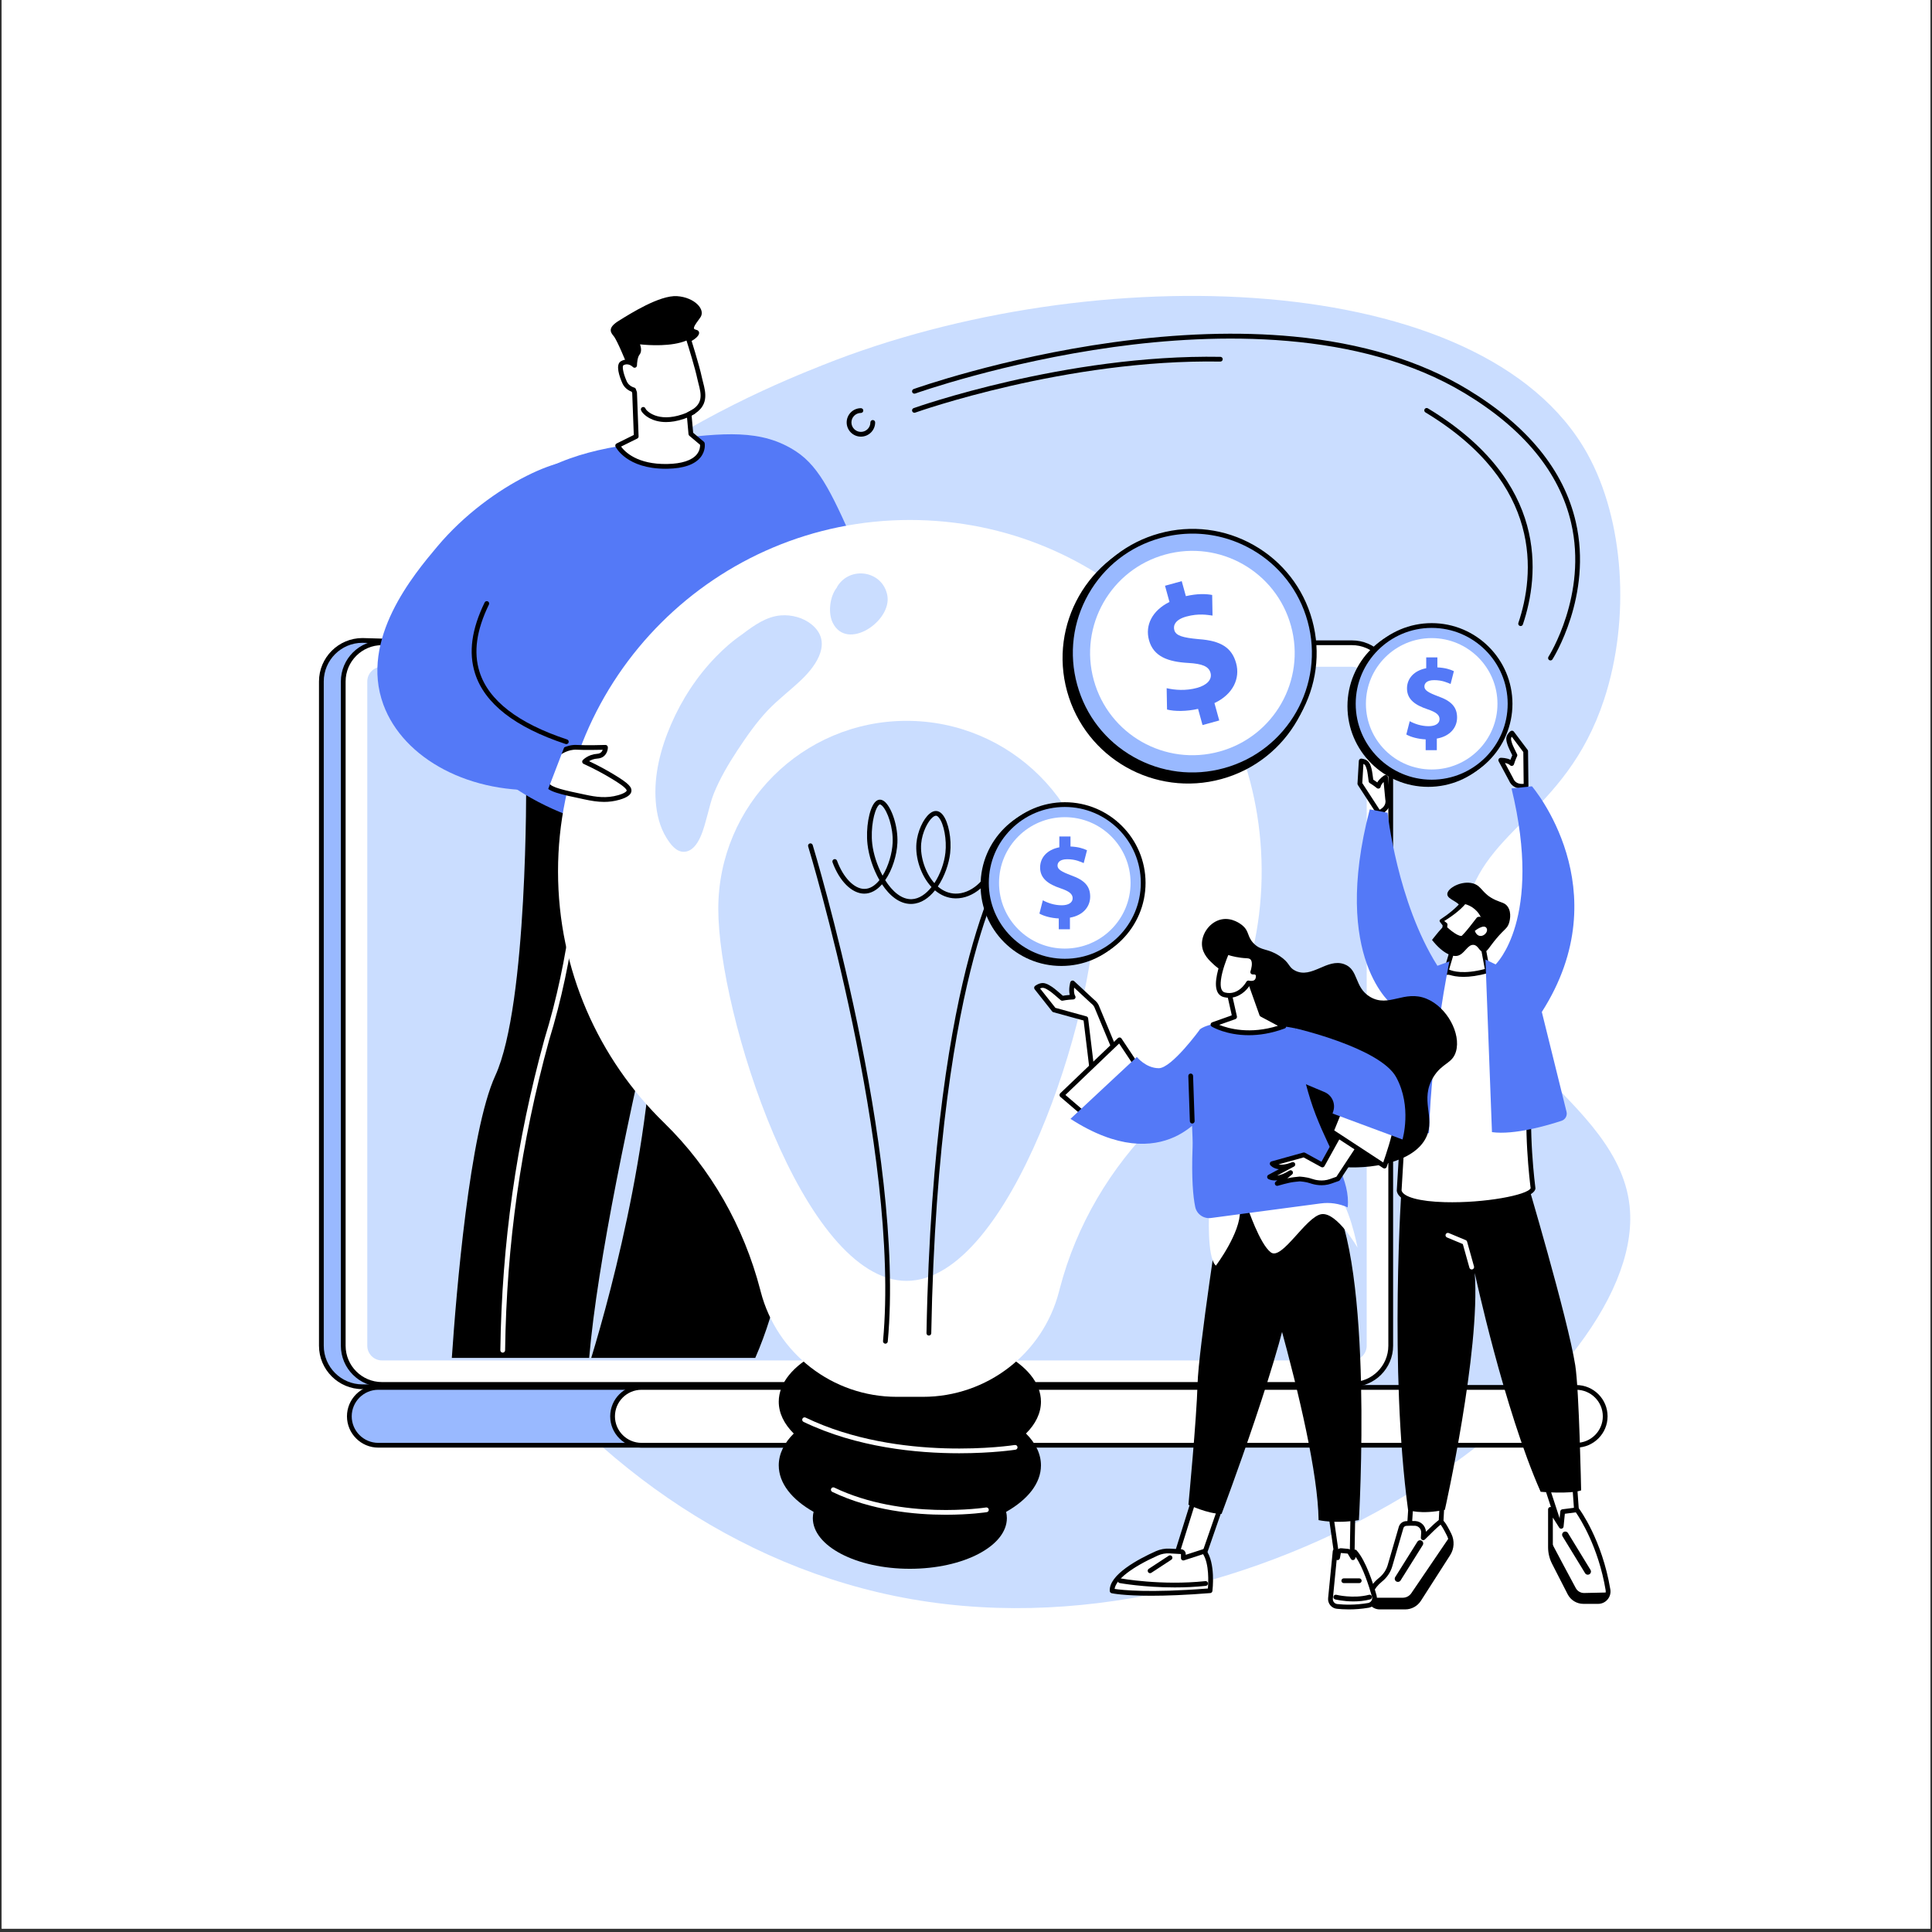 <svg version="1.0" preserveAspectRatio="xMidYMid meet" height="756" viewBox="0 0 567 567" zoomAndPan="magnify" width="756" xmlns:xlink="http://www.w3.org/1999/xlink" xmlns="http://www.w3.org/2000/svg"><rect x="0" y="0" width="567" height="567" fill="#333333" stroke="none"/><defs><clipPath id="f7540c7576"><path clip-rule="nonzero" d="M 0.5 0 L 566.5 0 L 566.5 566 L 0.5 566 Z M 0.5 0"></path></clipPath></defs><g clip-path="url(#f7540c7576)"><path fill-rule="nonzero" fill-opacity="1" d="M 0.5 0 L 566.5 0 L 566.5 566 L 0.5 566 Z M 0.5 0" fill="#ffffff"></path><path fill-rule="nonzero" fill-opacity="1" d="M 0.5 0 L 566.5 0 L 566.5 566 L 0.5 566 Z M 0.5 0" fill="#ffffff"></path></g><path fill-rule="nonzero" fill-opacity="1" d="M 241.668 107.059 C 220.895 115.34 132.262 150.664 110.48 235.84 C 85.648 332.965 159.918 447.312 262.582 468.383 C 369.078 490.238 481.703 406.715 478.375 355.355 C 476.199 321.797 424.816 306.426 429.891 269.191 C 433.398 243.512 459.316 240.086 470.773 205.266 C 478.562 181.574 476.645 152.516 465.816 133.094 C 435.375 78.488 320.848 75.508 241.668 107.059" fill="#caddff"></path><path fill-rule="nonzero" fill-opacity="1" d="M 182.211 397.926 C 189.723 392.562 197.5 387.562 205.402 382.793 C 221.441 373.117 238.07 364.465 254.816 356.078 C 263.625 351.668 272.668 347.68 281.625 343.574 C 290.633 339.445 299.66 335.355 308.684 331.266 C 316.934 327.531 325.184 323.793 333.422 320.035 C 360.859 261.863 391.152 195.918 387.438 195.918 L 106.375 187.953 C 99.727 187.953 94.316 193.355 94.316 200 L 94.316 394.941 C 94.316 401.582 99.727 406.988 106.375 406.988 L 169.23 406.988 C 173.484 403.867 177.922 400.984 182.211 397.926" fill="#99b9ff"></path><path fill-rule="nonzero" fill-opacity="1" d="M 387.41 196.613 C 387.418 196.613 387.43 196.613 387.434 196.613 Z M 106.355 188.648 C 100.109 188.652 95.016 193.742 95.016 199.996 L 95.016 394.941 C 95.016 401.199 100.109 406.289 106.375 406.289 L 169.004 406.289 C 171.352 404.574 173.781 402.906 176.137 401.293 C 178.004 400.012 179.938 398.691 181.805 397.359 C 188.746 392.402 196.348 387.445 205.043 382.195 C 221.984 371.973 239.555 362.941 254.504 355.457 C 261.34 352.035 268.418 348.816 275.266 345.707 C 277.289 344.785 279.312 343.867 281.332 342.941 C 290.234 338.859 299.215 334.789 308.398 330.629 C 317.488 326.516 325.078 323.074 332.898 319.508 C 379.738 220.207 387.145 199.59 387.066 196.605 Z M 169.461 407.684 L 106.375 407.684 C 99.34 407.684 93.617 401.969 93.617 394.941 L 93.617 199.996 C 93.617 192.973 99.34 187.254 106.375 187.254 L 387.457 195.219 C 387.766 195.219 388.059 195.379 388.242 195.664 C 388.965 196.805 390.895 199.84 334.055 320.336 L 333.945 320.566 L 333.715 320.672 C 325.809 324.273 318.156 327.742 308.973 331.902 C 299.793 336.062 290.816 340.133 281.918 344.211 C 279.895 345.137 277.871 346.055 275.844 346.977 C 269.008 350.082 261.941 353.293 255.129 356.703 C 240.207 364.176 222.668 373.191 205.766 383.391 C 197.102 388.621 189.531 393.559 182.617 398.492 C 180.738 399.836 178.801 401.16 176.926 402.445 C 174.52 404.094 172.031 405.797 169.645 407.547 L 169.461 407.684" fill="#000000"></path><path fill-rule="nonzero" fill-opacity="1" d="M 396.777 188.637 L 112.109 188.637 C 105.828 188.637 100.734 193.723 100.734 200 L 100.734 394.941 C 100.734 401.219 105.828 406.305 112.109 406.305 L 396.777 406.305 C 403.059 406.305 408.152 401.219 408.152 394.941 L 408.152 200 C 408.152 193.723 403.059 188.637 396.777 188.637" fill="#ffffff"></path><path fill-rule="nonzero" fill-opacity="1" d="M 112.109 189.336 C 106.223 189.336 101.43 194.121 101.43 200 L 101.43 394.941 C 101.43 400.824 106.223 405.609 112.109 405.609 L 396.773 405.609 C 402.664 405.609 407.449 400.824 407.449 394.941 L 407.449 200 C 407.449 194.121 402.664 189.336 396.773 189.336 Z M 396.773 407.004 L 112.109 407.004 C 105.453 407.004 100.035 401.594 100.035 394.941 L 100.035 200 C 100.035 193.348 105.453 187.941 112.109 187.941 L 396.773 187.941 C 403.43 187.941 408.848 193.348 408.848 200 L 408.848 394.941 C 408.848 401.594 403.43 407.004 396.773 407.004" fill="#000000"></path><path fill-rule="nonzero" fill-opacity="1" d="M 112.109 399.258 C 109.727 399.258 107.789 397.32 107.789 394.941 L 107.789 199.996 C 107.789 197.617 109.727 195.68 112.109 195.68 L 396.777 195.68 C 399.16 195.68 401.098 197.617 401.098 199.996 L 401.098 394.941 C 401.098 397.32 399.16 399.258 396.777 399.258 L 112.109 399.258" fill="#caddff"></path><path fill-rule="nonzero" fill-opacity="1" d="M 227.23 407.176 L 111.02 407.176 C 106.336 407.176 102.523 410.98 102.523 415.66 C 102.523 420.34 106.336 424.148 111.02 424.148 L 230.703 424.148 C 235.387 424.148 227.23 407.176 227.23 407.176" fill="#99b9ff"></path><path fill-rule="nonzero" fill-opacity="1" d="M 111.02 407.871 C 106.723 407.871 103.223 411.367 103.223 415.66 C 103.223 419.957 106.723 423.449 111.02 423.449 L 230.703 423.449 C 231.02 423.449 231.141 423.332 231.223 423.199 C 232.402 421.324 229.203 412.977 226.789 407.871 Z M 230.703 424.844 L 111.02 424.844 C 105.953 424.844 101.828 420.727 101.828 415.66 C 101.828 410.598 105.953 406.477 111.02 406.477 L 227.672 406.477 L 227.859 406.871 C 228.965 409.172 234.379 420.809 232.406 423.945 C 232.031 424.535 231.441 424.844 230.703 424.844" fill="#000000"></path><path fill-rule="nonzero" fill-opacity="1" d="M 462.59 407.176 L 188.273 407.176 C 183.578 407.176 179.773 410.973 179.773 415.66 C 179.773 420.348 183.578 424.148 188.273 424.148 L 462.59 424.148 C 467.285 424.148 471.09 420.348 471.09 415.66 C 471.09 410.973 467.285 407.176 462.59 407.176" fill="#ffffff"></path><path fill-rule="nonzero" fill-opacity="1" d="M 188.273 407.871 C 183.973 407.871 180.473 411.367 180.473 415.66 C 180.473 419.957 183.973 423.449 188.273 423.449 L 462.594 423.449 C 466.895 423.449 470.391 419.957 470.391 415.66 C 470.391 411.367 466.895 407.871 462.594 407.871 Z M 462.594 424.844 L 188.273 424.844 C 183.203 424.844 179.078 420.727 179.078 415.66 C 179.078 410.598 183.203 406.477 188.273 406.477 L 462.594 406.477 C 467.664 406.477 471.789 410.598 471.789 415.66 C 471.789 420.727 467.664 424.844 462.594 424.844" fill="#000000"></path><path fill-rule="nonzero" fill-opacity="1" d="M 173.52 398.516 C 179.543 378.715 193.652 326.961 191.727 282.312 C 191.633 280.191 191.551 278.23 191.473 276.414 L 187.062 231.375 L 226.25 226.746 C 226.25 226.746 247.531 339.555 221.652 398.516 L 173.52 398.516" fill="#000000"></path><path fill-rule="nonzero" fill-opacity="1" d="M 132.602 398.516 C 133.895 379.484 137.781 332.168 145.367 315.656 C 154.953 294.789 154.418 229 154.418 229 L 211.023 219.324 C 211.023 219.324 177.746 341.934 172.91 398.516 L 132.602 398.516" fill="#000000"></path><path fill-rule="nonzero" fill-opacity="1" d="M 147.539 396.973 C 147.535 396.973 147.531 396.973 147.527 396.973 C 147.145 396.969 146.836 396.652 146.84 396.266 C 147.27 364.977 151.504 335.113 159.785 304.977 C 167.195 280.93 169.363 257.336 170.605 235.414 C 170.629 235.027 170.957 234.742 171.344 234.758 C 171.727 234.777 172.023 235.109 172 235.492 C 170.754 257.504 168.57 281.199 161.125 305.367 C 152.883 335.367 148.664 365.113 148.238 396.285 C 148.23 396.664 147.922 396.973 147.539 396.973" fill="#ffffff"></path><path fill-rule="nonzero" fill-opacity="1" d="M 167.859 270.02 C 167.613 270.02 167.375 269.891 167.25 269.66 C 167.062 269.32 167.188 268.898 167.523 268.715 C 185.859 258.648 184.422 235.734 184.406 235.504 C 184.375 235.121 184.664 234.785 185.051 234.758 C 185.418 234.734 185.77 235.016 185.797 235.402 C 185.816 235.641 187.328 259.438 168.195 269.934 C 168.09 269.992 167.973 270.02 167.859 270.02" fill="#ffffff"></path><path fill-rule="nonzero" fill-opacity="1" d="M 260.293 194.719 C 264.555 191.012 258.82 178.016 252.105 162.797 C 244.598 145.777 240.848 137.27 233.707 132.539 C 223.469 125.754 212.164 127.086 196.098 128.977 C 179.586 130.922 165.191 132.613 151.32 143.184 C 147.336 146.219 123.129 165.434 125.578 192.777 C 127.98 219.621 154.992 237.703 177.129 242.324 C 199.824 247.066 230.578 244.008 237.574 228.359 C 244.07 213.824 227.457 194.68 233.707 189.535 C 239.41 184.848 254.977 199.348 260.293 194.719" fill="#5479f7"></path><path fill-rule="nonzero" fill-opacity="1" d="M 183.867 106.625 C 183.867 106.625 181.141 99.883 180.117 98.664 C 179.094 97.445 178.32 96.172 181.629 94.121 C 184.941 92.07 193.602 86.578 198.707 86.914 C 203.816 87.254 207.215 90.852 205.512 93.199 C 203.809 95.547 203.035 96.535 204.238 96.762 C 205.441 96.992 206.035 98.449 202.488 100.336 C 198.941 102.223 186.484 110.578 183.867 106.625" fill="#000000"></path><path fill-rule="nonzero" fill-opacity="1" d="M 186.715 128.082 L 186.238 115.23 C 186.062 114.738 185.945 114.418 185.945 114.418 C 185.945 114.418 184.078 113.973 183.293 112.203 C 182.512 110.43 181.461 107.289 182.57 106.629 C 184.551 105.453 186.238 107.227 186.238 107.227 C 186.238 107.227 186.25 104.738 187.133 103.66 C 188.02 102.586 186.715 100.227 186.715 100.227 C 186.715 100.227 196.645 101.676 201.898 98.973 C 201.898 98.973 204.523 107.191 205.312 110.953 C 206.035 114.391 208.23 118.754 202.234 121.527 L 202.758 127.359 L 206.113 130.18 C 206.113 130.18 207.336 136.668 195.859 136.871 C 184.387 137.078 181.27 130.785 181.27 130.785 L 186.715 128.082" fill="#ffffff"></path><path fill-rule="nonzero" fill-opacity="1" d="M 182.273 131.062 C 183.352 132.559 186.984 136.344 195.848 136.172 C 200.062 136.094 203.051 135.121 204.492 133.355 C 205.43 132.199 205.48 131.016 205.453 130.531 L 202.309 127.887 C 202.168 127.77 202.078 127.598 202.062 127.418 L 201.539 121.586 C 201.516 121.293 201.676 121.016 201.941 120.891 C 206.59 118.742 205.812 115.75 204.992 112.578 C 204.859 112.062 204.734 111.578 204.633 111.094 C 203.996 108.07 202.137 102.055 201.473 99.938 C 197.102 101.77 190.551 101.344 187.84 101.062 C 188.156 101.988 188.371 103.25 187.676 104.098 C 187.082 104.824 186.938 106.645 186.938 107.227 C 186.934 107.512 186.762 107.77 186.496 107.875 C 186.23 107.977 185.926 107.91 185.73 107.703 C 185.68 107.652 184.391 106.359 182.93 107.223 C 182.625 107.402 182.703 109.125 183.934 111.918 C 184.57 113.355 186.094 113.734 186.109 113.738 C 186.336 113.793 186.523 113.957 186.605 114.18 L 186.895 114.992 C 186.918 115.059 186.934 115.129 186.938 115.203 L 187.414 128.059 C 187.426 128.328 187.273 128.586 187.027 128.707 Z M 195.309 137.57 C 183.984 137.57 180.777 131.359 180.645 131.09 C 180.473 130.746 180.613 130.328 180.961 130.156 L 186.004 127.656 L 185.543 115.359 L 185.406 114.977 C 184.734 114.727 183.348 114.047 182.656 112.48 C 181.777 110.492 180.555 107.008 182.215 106.023 C 183.488 105.27 184.727 105.488 185.633 105.941 C 185.75 105.059 186.012 103.93 186.594 103.215 C 187.008 102.715 186.48 101.238 186.105 100.562 C 185.977 100.332 185.992 100.043 186.145 99.828 C 186.293 99.609 186.559 99.496 186.816 99.535 C 186.914 99.551 196.59 100.918 201.582 98.352 C 201.766 98.258 201.98 98.25 202.168 98.328 C 202.359 98.406 202.504 98.566 202.566 98.762 C 202.672 99.094 205.207 107.051 205.996 110.809 C 206.094 111.262 206.215 111.73 206.344 112.23 C 207.121 115.223 208.176 119.293 202.973 121.938 L 203.43 127.008 L 206.566 129.645 C 206.688 129.75 206.773 129.895 206.801 130.051 C 206.82 130.137 207.191 132.246 205.574 134.234 C 203.84 136.363 200.578 137.484 195.875 137.566 C 195.684 137.57 195.492 137.57 195.309 137.57" fill="#000000"></path><path fill-rule="nonzero" fill-opacity="1" d="M 195.477 123.867 C 193.383 123.867 191.805 123.348 190.707 122.773 C 189.258 122.016 188.285 120.953 188.109 120.332 C 188 119.961 188.215 119.574 188.586 119.469 C 188.957 119.363 189.344 119.578 189.449 119.945 C 189.695 120.547 193.016 124.062 200.27 121.602 C 201.441 121.207 202.422 120.742 203.188 120.223 C 203.504 120.004 203.941 120.09 204.156 120.406 C 204.371 120.727 204.289 121.16 203.973 121.375 C 203.102 121.965 202.008 122.484 200.719 122.926 C 198.703 123.609 196.961 123.867 195.477 123.867" fill="#000000"></path><path fill-rule="nonzero" fill-opacity="1" d="M 193.582 289.25 C 193.527 289.25 193.469 289.242 193.414 289.227 C 193.039 289.137 192.809 288.758 192.902 288.387 L 199.977 259.27 C 200.066 258.895 200.449 258.664 200.82 258.754 C 201.195 258.844 201.426 259.223 201.336 259.598 L 194.258 288.715 C 194.18 289.035 193.895 289.25 193.582 289.25" fill="#ffffff"></path><path fill-rule="nonzero" fill-opacity="1" d="M 232.941 420.711 C 230.133 417.918 228.547 414.742 228.547 411.371 C 228.547 400.266 245.773 391.258 267.023 391.258 C 288.273 391.258 305.5 400.266 305.5 411.371 C 305.5 414.742 303.91 417.918 301.105 420.711 C 303.91 423.5 305.5 426.68 305.5 430.051 C 305.5 435.316 301.621 440.113 295.277 443.699 C 295.414 444.297 295.496 444.906 295.496 445.523 C 295.496 453.746 282.746 460.406 267.023 460.406 C 251.297 460.406 238.547 453.746 238.547 445.523 C 238.547 444.906 238.629 444.297 238.77 443.699 C 232.426 440.113 228.547 435.316 228.547 430.051 C 228.547 426.68 230.133 423.5 232.941 420.711" fill="#000000"></path><path fill-rule="nonzero" fill-opacity="1" d="M 163.77 255.734 C 163.77 198.777 209.996 152.602 267.02 152.602 C 323.938 152.602 369.895 198.184 370.27 255.035 C 370.465 283.98 358.711 310.184 339.652 329.027 C 325.902 342.621 315.883 359.512 311.012 378.215 L 310.777 379.117 C 306.051 397.266 289.648 409.938 270.871 409.938 L 263.176 409.938 C 244.395 409.938 227.992 397.266 223.266 379.117 L 223.125 378.57 C 218.293 360 208.672 342.949 194.922 329.547 C 175.703 310.82 163.77 284.672 163.77 255.734" fill="#ffffff"></path><path fill-rule="nonzero" fill-opacity="1" d="M 210.801 266.742 C 210.801 297.227 235.543 375.906 266.059 375.906 C 296.574 375.906 321.316 297.227 321.316 266.742 C 321.316 236.262 296.574 211.551 266.059 211.551 C 235.543 211.551 210.801 236.262 210.801 266.742" fill="#caddff"></path><path fill-rule="nonzero" fill-opacity="1" d="M 259.844 394.34 C 259.824 394.34 259.805 394.34 259.781 394.336 C 259.395 394.301 259.113 393.961 259.148 393.578 C 264.316 337.82 237.445 249.297 237.176 248.41 C 237.062 248.043 237.27 247.652 237.637 247.539 C 238.004 247.426 238.395 247.633 238.508 248 C 238.781 248.891 265.73 337.676 260.539 393.707 C 260.508 394.066 260.203 394.34 259.844 394.34" fill="#000000"></path><path fill-rule="nonzero" fill-opacity="1" d="M 272.605 391.957 C 272.602 391.957 272.598 391.957 272.594 391.957 C 272.207 391.949 271.898 391.633 271.906 391.246 C 272.938 334.734 279.312 299.879 284.477 280.586 C 290.098 259.605 295.414 252.125 295.637 251.816 C 295.863 251.504 296.301 251.434 296.613 251.66 C 296.926 251.887 296.996 252.324 296.77 252.633 C 296.715 252.711 291.336 260.312 285.781 281.117 C 280.656 300.32 274.328 335.02 273.305 391.27 C 273.297 391.652 272.984 391.957 272.605 391.957" fill="#000000"></path><path fill-rule="nonzero" fill-opacity="1" d="M 258.242 236.078 C 258.238 236.078 258.234 236.078 258.227 236.078 C 258.184 236.082 258.023 236.117 257.77 236.426 C 256.5 237.961 255.469 243.07 255.98 247.613 C 256.309 250.543 257.406 254.012 259.02 256.992 C 260.754 254.191 261.836 250.383 261.973 247.324 C 262.168 242.871 260.492 238.02 258.859 236.449 C 258.574 236.172 258.355 236.078 258.242 236.078 Z M 274.676 239.398 C 274.414 239.398 274.082 239.555 273.727 239.848 C 272.316 241.004 270.625 244.293 270.344 247.598 C 270.012 251.504 271.602 256.258 274.219 259.176 C 275.922 256.598 277.113 253.312 277.461 250.238 C 277.887 246.492 277.027 241.805 275.586 240.008 C 275.383 239.75 275.07 239.434 274.742 239.398 C 274.723 239.398 274.699 239.398 274.676 239.398 Z M 267.348 265.289 C 263.969 265.289 261.051 262.855 258.852 259.523 C 257.375 261.215 255.578 262.289 253.582 262.266 C 249.98 262.211 246.352 258.602 244.328 253.066 C 244.199 252.703 244.383 252.305 244.746 252.172 C 245.105 252.039 245.512 252.227 245.641 252.59 C 247.438 257.496 250.633 260.828 253.602 260.871 C 255.297 260.91 256.828 259.875 258.098 258.301 C 256.203 255.004 254.965 251.07 254.594 247.77 C 254.07 243.152 255.031 237.547 256.691 235.539 C 257.125 235.016 257.602 234.727 258.113 234.688 C 258.68 234.641 259.262 234.898 259.832 235.445 C 261.715 237.262 263.582 242.492 263.367 247.387 C 263.211 250.93 261.91 255.242 259.789 258.312 C 261.867 261.613 264.609 264.02 267.609 263.887 C 269.742 263.789 271.742 262.391 273.379 260.328 C 273.324 260.266 273.262 260.199 273.203 260.133 C 270.289 256.902 268.582 251.816 268.953 247.477 C 269.238 244.098 270.91 240.352 272.84 238.77 C 273.535 238.195 274.23 237.941 274.895 238.016 C 275.539 238.082 276.137 238.461 276.68 239.133 C 278.371 241.25 279.328 246.195 278.848 250.398 C 278.5 253.48 277.223 257.215 275.227 260.168 C 276.773 261.504 278.531 262.219 280.379 262.258 C 284.844 262.359 289.332 258.527 291.078 253.18 C 291.199 252.812 291.594 252.609 291.957 252.73 C 292.324 252.852 292.523 253.246 292.406 253.609 C 290.465 259.555 285.602 263.656 280.539 263.656 C 280.477 263.656 280.414 263.652 280.352 263.652 C 278.203 263.609 276.172 262.801 274.398 261.301 C 272.59 263.559 270.309 265.156 267.676 265.277 C 267.566 265.285 267.457 265.289 267.348 265.289" fill="#000000"></path><path fill-rule="nonzero" fill-opacity="1" d="M 238.234 183.301 C 235.758 181.254 232.328 180.355 229.148 180.605 C 224.957 180.938 221.371 183.484 218.109 185.941 C 218.023 186.004 217.941 186.07 217.855 186.137 C 215.031 188.055 212.441 190.344 210.137 192.715 C 204.555 198.449 200.09 205.297 196.922 212.637 C 193.863 219.715 191.848 227.5 192.449 235.266 C 192.734 238.961 193.617 242.699 195.59 245.883 C 196.699 247.672 198.438 250.129 200.848 249.977 C 205.195 249.707 206.695 242.449 207.602 239.238 C 208.199 237.129 208.652 234.949 209.477 232.914 C 211.266 228.508 213.719 224.305 216.328 220.344 C 219.023 216.246 221.926 212.059 225.301 208.492 C 228.438 205.184 232.129 202.469 235.402 199.297 C 239.805 195.031 244.289 188.305 238.234 183.301" fill="#caddff"></path><path fill-rule="nonzero" fill-opacity="1" d="M 260.406 174.711 C 259.031 167.477 249.484 165.969 245.711 172.152 C 245.66 172.238 245.629 172.324 245.613 172.41 C 243.457 175.105 243.008 179.91 244.359 182.707 C 248.512 191.297 261.848 182.285 260.406 174.711" fill="#caddff"></path><path fill-rule="nonzero" fill-opacity="1" d="M 281.52 426.5 C 269.062 426.5 251.512 424.832 235.82 417.289 C 235.473 417.121 235.328 416.703 235.496 416.359 C 235.664 416.012 236.078 415.867 236.426 416.031 C 264.004 429.293 297.477 424.133 297.812 424.078 C 298.188 424.016 298.547 424.273 298.613 424.656 C 298.672 425.035 298.41 425.395 298.031 425.457 C 297.883 425.477 291.262 426.5 281.52 426.5" fill="#ffffff"></path><path fill-rule="nonzero" fill-opacity="1" d="M 277.566 444.547 C 268.488 444.547 255.691 443.332 244.25 437.832 C 243.902 437.664 243.758 437.246 243.926 436.902 C 244.094 436.555 244.512 436.406 244.855 436.574 C 264.844 446.184 289.137 442.445 289.379 442.41 C 289.758 442.348 290.121 442.605 290.18 442.988 C 290.242 443.367 289.984 443.727 289.602 443.785 C 289.492 443.805 284.668 444.547 277.566 444.547" fill="#ffffff"></path><path fill-rule="nonzero" fill-opacity="1" d="M 163.84 221.125 C 163.84 221.125 166.281 219.152 169.258 219.324 C 172.23 219.496 177.695 219.324 177.695 219.324 C 177.695 219.324 177.727 221.762 175.305 221.926 C 172.879 222.086 171.562 223.543 171.562 223.543 C 175.164 225.191 178.039 226.809 180.129 228.086 C 183.734 230.285 184.75 231.301 184.602 232.184 C 184.566 232.383 184.355 233.242 181.66 234.027 C 177.93 235.109 174.645 234.547 171.75 233.934 C 164.711 232.453 161.191 231.711 160.457 230.031 C 158.945 226.574 163.266 221.754 163.84 221.125" fill="#ffffff"></path><path fill-rule="nonzero" fill-opacity="1" d="M 164.316 221.641 C 163.691 222.328 159.805 226.797 161.098 229.75 C 161.688 231.102 165.527 231.914 171.891 233.25 C 174.805 233.867 177.945 234.379 181.465 233.355 C 183.707 232.703 183.91 232.07 183.91 232.066 C 184.043 231.293 180.824 229.328 179.766 228.684 C 177.066 227.035 174.211 225.52 171.27 224.176 C 171.07 224.086 170.922 223.902 170.879 223.684 C 170.832 223.469 170.895 223.242 171.043 223.074 C 171.105 223.008 172.582 221.406 175.258 221.227 C 176.285 221.16 176.707 220.559 176.879 220.043 C 175.223 220.082 171.52 220.152 169.215 220.02 C 166.734 219.891 164.621 221.406 164.316 221.641 Z M 177.293 235.34 C 175.281 235.34 173.402 234.996 171.605 234.617 C 164.113 233.039 160.695 232.32 159.816 230.309 C 158.219 226.652 162.098 221.996 163.324 220.656 C 163.348 220.629 163.375 220.605 163.402 220.582 C 163.508 220.496 166.098 218.438 169.297 218.629 C 172.203 218.793 177.617 218.629 177.672 218.625 C 177.859 218.617 178.043 218.691 178.18 218.82 C 178.312 218.949 178.391 219.125 178.395 219.312 C 178.406 220.387 177.789 222.457 175.352 222.621 C 174.262 222.691 173.434 223.051 172.883 223.391 C 175.512 224.633 178.066 226.008 180.492 227.492 C 184.391 229.871 185.512 230.992 185.289 232.301 C 185.121 233.273 183.969 234.082 181.855 234.695 C 180.254 235.16 178.738 235.34 177.293 235.34" fill="#000000"></path><path fill-rule="nonzero" fill-opacity="1" d="M 171.195 136.176 C 175.98 142.125 132.281 172.746 140.066 197.387 C 143.402 207.941 155.117 214.02 166.211 217.688 C 164.414 222.359 162.613 227.039 160.82 231.715 C 138.125 233.41 118.367 222.73 112.508 206.777 C 105.465 187.594 121.402 168.641 128.375 160.348 C 144.234 141.488 167.961 132.156 171.195 136.176" fill="#5479f7"></path><path fill-rule="nonzero" fill-opacity="1" d="M 166.211 218.383 C 166.137 218.383 166.062 218.371 165.988 218.348 C 151.148 213.441 142.203 206.461 139.402 197.594 C 137.473 191.492 138.398 184.695 142.23 176.812 C 142.402 176.465 142.816 176.32 143.164 176.488 C 143.512 176.656 143.656 177.074 143.488 177.422 C 139.82 184.965 138.918 191.43 140.734 197.176 C 143.395 205.59 152.039 212.266 166.43 217.02 C 166.793 217.141 166.992 217.535 166.871 217.902 C 166.777 218.195 166.504 218.383 166.211 218.383" fill="#000000"></path><path fill-rule="nonzero" fill-opacity="1" d="M 453.367 434.512 L 458.992 451.738 L 463.254 451.449 L 461.98 433.668 L 453.367 434.512" fill="#ffffff"></path><path fill-rule="nonzero" fill-opacity="1" d="M 454.297 435.121 L 459.484 451.008 L 462.504 450.801 L 461.332 434.434 Z M 458.988 452.438 C 458.688 452.438 458.418 452.242 458.324 451.957 L 452.699 434.727 C 452.637 434.527 452.664 434.309 452.777 434.129 C 452.895 433.953 453.086 433.836 453.297 433.816 L 461.91 432.973 C 462.098 432.957 462.289 433.016 462.43 433.137 C 462.574 433.258 462.664 433.43 462.676 433.617 L 463.949 451.398 C 463.961 451.582 463.898 451.766 463.777 451.906 C 463.656 452.047 463.484 452.129 463.301 452.145 L 459.039 452.434 C 459.023 452.438 459.004 452.438 458.988 452.438" fill="#000000"></path><path fill-rule="nonzero" fill-opacity="1" d="M 455.027 454.086 L 455.027 442.965 L 458.18 447.945 L 458.609 443.637 L 462.797 443.094 C 462.797 443.094 469.469 451.965 471.914 466.582 C 472.211 468.371 470.832 470.004 469.012 470.004 L 464.695 470.004 C 463.035 470.004 461.508 469.09 460.727 467.629 L 456.121 458.629 C 455.402 457.223 455.027 455.664 455.027 454.086" fill="#ffffff"></path><path fill-rule="nonzero" fill-opacity="1" d="M 455.723 445.375 L 455.723 454.086 C 455.723 455.547 456.078 457.008 456.746 458.309 L 461.352 467.309 C 462.008 468.535 463.289 469.305 464.695 469.305 L 469.016 469.305 C 469.676 469.305 470.293 469.016 470.723 468.516 C 471.148 468.008 471.332 467.348 471.223 466.695 C 469.094 453.945 463.66 445.559 462.473 443.84 L 459.25 444.258 L 458.875 448.016 C 458.848 448.312 458.629 448.555 458.34 448.625 C 458.051 448.695 457.75 448.57 457.59 448.316 Z M 469.016 470.699 L 464.695 470.699 C 462.773 470.699 461.02 469.648 460.113 467.953 L 455.5 458.945 C 454.734 457.445 454.328 455.766 454.328 454.086 L 454.328 442.965 C 454.328 442.656 454.535 442.383 454.832 442.293 C 455.133 442.211 455.453 442.328 455.617 442.594 L 457.688 445.863 L 457.918 443.566 C 457.945 443.246 458.199 442.988 458.52 442.945 L 462.707 442.406 C 462.961 442.371 463.207 442.477 463.359 442.676 C 463.633 443.047 470.16 451.848 472.598 466.465 C 472.777 467.523 472.48 468.598 471.785 469.414 C 471.098 470.234 470.086 470.699 469.016 470.699" fill="#000000"></path><path fill-rule="nonzero" fill-opacity="1" d="M 465.984 462.141 C 465.668 462.141 465.363 461.984 465.188 461.695 L 458.582 450.895 C 458.316 450.457 458.453 449.883 458.895 449.613 C 459.332 449.348 459.906 449.488 460.172 449.926 L 466.777 460.727 C 467.043 461.164 466.906 461.738 466.469 462.004 C 466.316 462.098 466.148 462.141 465.984 462.141" fill="#000000"></path><path fill-rule="nonzero" fill-opacity="1" d="M 464.949 467.512 C 463.91 467.539 462.941 466.98 462.453 466.062 C 460.828 463.035 457.117 456.129 455.027 452.129 L 455.027 454.086 C 455.027 455.664 455.402 457.219 456.121 458.629 L 460.73 467.625 C 461.508 469.09 463.035 470.004 464.695 470.004 L 469.016 470.004 C 470.562 470.004 471.789 468.816 471.938 467.355 L 464.949 467.512" fill="#000000"></path><path fill-rule="nonzero" fill-opacity="1" d="M 414.379 436.633 L 413.059 457.125 C 413.059 457.125 420.062 456.184 422.73 450.281 L 423.465 436.172 L 414.379 436.633" fill="#ffffff"></path><path fill-rule="nonzero" fill-opacity="1" d="M 415.035 437.301 L 413.816 456.262 C 415.672 455.805 420.078 454.309 422.039 450.113 L 422.73 436.91 Z M 413.062 457.824 C 412.887 457.824 412.715 457.758 412.586 457.637 C 412.434 457.492 412.352 457.289 412.363 457.082 L 413.684 436.586 C 413.703 436.234 413.988 435.953 414.344 435.938 L 423.434 435.477 C 423.625 435.473 423.82 435.539 423.961 435.68 C 424.102 435.82 424.176 436.012 424.164 436.211 L 423.426 450.32 C 423.422 450.402 423.402 450.488 423.367 450.566 C 420.574 456.75 413.457 457.777 413.152 457.82 C 413.125 457.824 413.094 457.824 413.062 457.824" fill="#000000"></path><path fill-rule="nonzero" fill-opacity="1" d="M 412.645 447.117 C 413.379 447.066 414.379 447.027 415.355 447.09 C 416.789 447.184 417.871 448.438 417.781 449.875 L 417.691 451.301 C 417.691 451.301 421.883 447.074 422.727 446.648 C 423.199 446.414 424.371 448.535 425.312 450.461 C 426.188 452.242 426.074 454.348 425.004 456.016 L 416.414 469.426 C 415.535 470.797 414.016 471.629 412.383 471.629 L 404.906 471.629 C 402.719 471.629 401.27 469.363 402.188 467.383 C 402.758 466.137 403.668 464.801 405.121 463.637 C 406.461 462.562 407.457 461.133 407.938 459.488 L 411.191 448.289 C 411.383 447.633 411.961 447.164 412.645 447.117" fill="#ffffff"></path><path fill-rule="nonzero" fill-opacity="1" d="M 412.645 447.117 L 412.648 447.117 Z M 412.691 447.812 C 412.305 447.84 411.969 448.109 411.863 448.484 L 408.605 459.68 C 408.094 461.438 407.043 462.992 405.562 464.18 C 404.371 465.133 403.445 466.309 402.82 467.672 C 402.492 468.391 402.547 469.211 402.973 469.875 C 403.398 470.535 404.121 470.93 404.906 470.93 L 412.383 470.93 C 413.785 470.93 415.07 470.227 415.828 469.047 L 424.418 455.641 C 425.348 454.188 425.453 452.32 424.691 450.77 C 423.613 448.574 423.039 447.754 422.781 447.449 C 421.988 448.066 419.953 450.008 418.188 451.793 C 417.98 452 417.668 452.055 417.402 451.938 C 417.141 451.82 416.977 451.547 416.992 451.258 L 417.086 449.828 C 417.152 448.77 416.355 447.855 415.309 447.785 C 414.344 447.727 413.352 447.77 412.691 447.812 Z M 412.383 472.324 L 404.906 472.324 C 403.641 472.324 402.477 471.688 401.797 470.625 C 401.113 469.562 401.023 468.238 401.551 467.094 C 402.27 465.527 403.324 464.184 404.688 463.09 C 405.941 462.086 406.836 460.773 407.266 459.293 L 410.52 448.094 C 410.793 447.16 411.629 446.488 412.598 446.422 C 413.297 446.371 414.355 446.332 415.398 446.395 C 417.086 446.504 418.395 447.871 418.48 449.531 C 419.875 448.164 421.781 446.344 422.414 446.027 C 422.625 445.922 422.871 445.906 423.105 445.984 C 423.441 446.094 424.055 446.301 425.941 450.152 C 426.918 452.141 426.789 454.531 425.594 456.395 L 417.004 469.801 C 415.988 471.379 414.262 472.324 412.383 472.324" fill="#000000"></path><path fill-rule="nonzero" fill-opacity="1" d="M 414.188 467.574 C 413.629 468.402 412.688 468.898 411.684 468.898 L 401.922 468.898 C 402.055 470.363 403.273 471.629 404.902 471.629 L 412.383 471.629 C 414.016 471.629 415.535 470.797 416.414 469.426 L 425.004 456.016 C 425.984 454.484 426.16 452.586 425.508 450.906 L 414.188 467.574" fill="#000000"></path><path fill-rule="nonzero" fill-opacity="1" d="M 410.258 464.25 C 410.09 464.25 409.918 464.207 409.766 464.113 C 409.328 463.84 409.199 463.262 409.473 462.828 L 415.965 452.469 C 416.238 452.031 416.812 451.902 417.25 452.176 C 417.684 452.445 417.816 453.023 417.543 453.457 L 411.047 463.816 C 410.871 464.098 410.57 464.25 410.258 464.25" fill="#000000"></path><path fill-rule="nonzero" fill-opacity="1" d="M 413.723 343.605 L 411.375 347.688 C 411.375 347.688 407.633 401.559 413.238 443.137 C 413.238 443.137 416.777 444.602 424.039 443.094 C 424.039 443.094 434.516 396.535 432.801 373.578 C 432.801 373.578 441.422 413.633 452.148 437.805 C 452.148 437.805 460.672 438.555 464.027 437.395 C 464.027 437.395 463.457 407.988 462.301 400.672 C 460.105 386.781 447.684 345.066 447.684 345.066 L 413.723 343.605" fill="#000000"></path><path fill-rule="nonzero" fill-opacity="1" d="M 431.918 372.559 C 431.613 372.559 431.332 372.359 431.246 372.051 L 429.305 365.105 L 424.656 363.164 C 424.301 363.012 424.133 362.605 424.281 362.25 C 424.43 361.895 424.836 361.727 425.191 361.875 L 430.156 363.949 C 430.352 364.031 430.5 364.199 430.559 364.402 L 432.59 371.676 C 432.699 372.047 432.477 372.43 432.105 372.535 C 432.047 372.551 431.984 372.559 431.918 372.559" fill="#ffffff"></path><path fill-rule="nonzero" fill-opacity="1" d="M 417.484 291.922 C 417.484 291.922 411.93 327.336 411.52 334.477 C 411.105 341.613 410.625 349.438 410.625 349.438 C 411.996 356.406 448.773 353.32 449.922 348.773 C 449.922 348.773 447.598 331.453 449.207 318.539 C 450.816 305.625 441.945 284.328 441.945 284.328 L 419.375 285.703 L 417.484 291.922" fill="#ffffff"></path><path fill-rule="nonzero" fill-opacity="1" d="M 411.328 349.383 C 411.828 351.309 416.668 352.617 424.02 352.809 C 435.727 353.125 448.305 350.711 449.211 348.707 C 448.977 346.914 446.996 330.645 448.516 318.453 C 449.953 306.906 442.75 288.211 441.488 285.051 L 419.906 286.371 L 418.168 292.078 C 417.938 293.57 412.613 327.613 412.215 334.516 C 411.832 341.184 411.387 348.453 411.328 349.383 Z M 425.945 354.23 C 425.273 354.23 424.617 354.223 423.98 354.207 C 417.961 354.047 410.637 353.113 409.941 349.57 C 409.926 349.512 409.926 349.453 409.926 349.395 C 409.926 349.395 410.41 341.57 410.82 334.434 C 411.23 327.344 416.57 293.258 416.797 291.812 C 416.805 291.781 416.809 291.75 416.82 291.719 L 418.711 285.5 C 418.797 285.223 419.043 285.027 419.336 285.008 L 441.902 283.633 C 442.199 283.613 442.477 283.785 442.59 284.059 C 442.953 284.934 451.512 305.676 449.902 318.625 C 448.32 331.305 450.59 348.508 450.613 348.68 C 450.625 348.77 450.621 348.859 450.598 348.945 C 449.742 352.336 436.09 354.23 425.945 354.23" fill="#000000"></path><path fill-rule="nonzero" fill-opacity="1" d="M 442.82 216.383 C 442.629 217.078 442.949 217.887 443.129 218.488 C 443.309 219.09 444.598 221.652 444.598 221.652 C 444.598 221.652 444.066 222.695 443.656 224.078 C 442.637 223.047 440.441 223.102 440.441 223.102 L 443.48 228.77 C 444.59 231.504 447.867 230.625 447.867 230.625 L 447.754 220.469 L 443.73 215.133 C 443.73 215.133 443.012 215.688 442.82 216.383" fill="#ffffff"></path><path fill-rule="nonzero" fill-opacity="1" d="M 442.82 216.383 L 442.824 216.383 Z M 441.668 223.91 L 444.098 228.441 C 444.109 228.461 444.121 228.484 444.129 228.504 C 444.766 230.066 446.332 230.125 447.164 230.039 L 447.059 220.707 L 443.672 216.211 C 443.594 216.328 443.523 216.449 443.492 216.57 C 443.383 216.969 443.566 217.547 443.715 218.012 C 443.742 218.109 443.773 218.199 443.801 218.285 C 443.918 218.684 444.734 220.371 445.223 221.34 C 445.324 221.535 445.324 221.77 445.219 221.965 C 445.219 221.977 444.715 222.977 444.324 224.281 C 444.254 224.516 444.062 224.699 443.82 224.758 C 443.586 224.816 443.328 224.746 443.156 224.566 C 442.809 224.215 442.223 224.02 441.668 223.91 Z M 446.719 231.465 C 445.34 231.465 443.633 230.953 442.848 229.066 L 439.824 223.43 C 439.711 223.219 439.715 222.961 439.836 222.75 C 439.957 222.539 440.18 222.41 440.422 222.402 C 440.629 222.398 442.09 222.387 443.285 222.977 C 443.492 222.406 443.691 221.945 443.82 221.66 C 443.441 220.898 442.621 219.219 442.461 218.684 L 442.383 218.434 C 442.191 217.828 441.926 216.992 442.148 216.195 C 442.395 215.301 443.211 214.652 443.305 214.582 C 443.453 214.469 443.641 214.418 443.824 214.445 C 444.008 214.469 444.176 214.566 444.289 214.715 L 448.309 220.047 C 448.402 220.168 448.449 220.312 448.449 220.461 L 448.566 230.617 C 448.57 230.934 448.359 231.215 448.051 231.297 C 447.691 231.395 447.227 231.465 446.719 231.465" fill="#000000"></path><path fill-rule="nonzero" fill-opacity="1" d="M 400.93 223.871 C 401.48 224.344 401.66 225.195 401.84 225.793 C 402.027 226.395 402.371 229.238 402.371 229.238 C 402.371 229.238 403.391 229.816 404.508 230.742 C 404.777 229.316 406.641 228.148 406.641 228.148 L 407.254 234.551 C 407.844 237.438 404.625 238.523 404.625 238.523 L 399.09 230.004 L 399.484 223.336 C 399.484 223.336 400.387 223.398 400.93 223.871" fill="#ffffff"></path><path fill-rule="nonzero" fill-opacity="1" d="M 399.801 229.812 L 404.891 237.645 C 405.625 237.262 406.906 236.34 406.566 234.688 C 406.562 234.664 406.559 234.641 406.555 234.617 L 406.066 229.5 C 405.664 229.898 405.285 230.387 405.191 230.871 C 405.148 231.117 404.977 231.312 404.742 231.398 C 404.512 231.48 404.25 231.438 404.062 231.277 C 403.008 230.402 402.039 229.852 402.031 229.844 C 401.84 229.738 401.707 229.543 401.68 229.324 C 401.547 228.25 401.293 226.391 401.176 225.996 C 401.148 225.91 401.121 225.816 401.09 225.723 C 400.961 225.254 400.789 224.668 400.477 224.398 C 400.383 224.316 400.258 224.25 400.133 224.199 Z M 404.625 239.219 C 404.395 239.219 404.172 239.102 404.039 238.902 L 398.508 230.379 C 398.426 230.258 398.387 230.109 398.395 229.961 L 398.785 223.293 C 398.797 223.109 398.883 222.934 399.023 222.812 C 399.164 222.688 399.348 222.625 399.535 222.637 C 399.648 222.648 400.688 222.734 401.391 223.344 C 402.02 223.883 402.258 224.723 402.438 225.336 L 402.508 225.59 C 402.672 226.121 402.918 227.973 403.023 228.816 C 403.293 228.984 403.715 229.258 404.203 229.617 C 404.871 228.461 406.098 227.668 406.27 227.555 C 406.473 227.43 406.73 227.414 406.949 227.52 C 407.164 227.629 407.312 227.84 407.336 228.082 L 407.941 234.449 C 408.48 237.188 406.16 238.742 404.848 239.184 C 404.777 239.203 404.699 239.219 404.625 239.219" fill="#000000"></path><path fill-rule="nonzero" fill-opacity="1" d="M 426.965 276.387 L 424.438 284.887 C 424.438 284.887 427.754 287.379 436.562 284.887 L 434.574 274.242 L 426.965 276.387" fill="#ffffff"></path><path fill-rule="nonzero" fill-opacity="1" d="M 425.266 284.551 C 426.332 285.031 429.539 286.027 435.758 284.383 L 434.031 275.117 L 427.527 276.953 Z M 429.512 286.688 C 425.738 286.688 424.117 285.52 424.02 285.445 C 423.785 285.27 423.688 284.969 423.77 284.688 L 426.297 276.188 C 426.367 275.961 426.547 275.781 426.777 275.715 L 434.391 273.566 C 434.574 273.516 434.777 273.543 434.945 273.645 C 435.113 273.75 435.227 273.918 435.266 274.109 L 437.25 284.762 C 437.316 285.113 437.102 285.461 436.754 285.555 C 433.766 286.402 431.375 286.688 429.512 286.688" fill="#000000"></path><path fill-rule="nonzero" fill-opacity="1" d="M 443.602 231.391 L 449.598 230.762 C 449.598 230.762 475.547 260.938 452.492 296.988 L 459.742 326.293 C 460.02 327.418 459.387 328.562 458.289 328.926 C 454.176 330.285 444.418 333.148 437.859 332.258 L 435.949 281.594 L 438.93 283.031 C 438.93 283.031 452.93 269.77 443.602 231.391" fill="#5479f7"></path><path fill-rule="nonzero" fill-opacity="1" d="M 421.852 283.434 C 410.043 264.734 407.219 238.523 407.219 238.523 L 401.988 237.531 C 390.488 281.594 408.895 295.164 408.895 295.164 L 404.441 326.582 C 404.16 328.574 405.309 330.48 407.195 331.188 C 413.039 333.367 419.379 332.531 419.379 332.531 C 420.129 307.145 425.371 282.156 425.371 282.156 L 421.852 283.434" fill="#5479f7"></path><path fill-rule="nonzero" fill-opacity="1" d="M 432.277 259.258 C 434.996 260.012 434.844 262.293 438.895 264.133 C 440.68 264.941 441.621 264.914 442.43 266.02 C 443.84 267.945 442.93 270.723 442.844 270.973 C 442.297 272.566 441.586 272.566 439.234 275.352 C 436.91 278.105 436.492 279.438 435.395 279.383 C 434.109 279.316 433.91 277.484 432.512 277.305 C 430.703 277.078 429.852 279.996 427.785 280.492 C 426.371 280.832 423.578 280.051 420.266 275.848 C 420.844 275.16 421.926 273.688 423.098 272.445 C 426.777 268.555 428.871 268.203 428.773 266.754 C 428.625 264.539 424.695 264.125 424.75 262.375 C 424.809 260.605 428.977 258.344 432.277 259.258" fill="#000000"></path><path fill-rule="nonzero" fill-opacity="1" d="M 435.473 269.434 L 433.914 269.789 C 433.914 269.789 430.836 273.91 429.473 275.137 C 428.113 276.363 423.992 272.434 423.992 272.434 L 424.094 271.367 L 422.969 270.254 C 422.969 270.254 427.488 267.586 429.758 264.578 C 429.758 264.578 433.797 265.172 435.473 269.434" fill="#ffffff"></path><path fill-rule="nonzero" fill-opacity="1" d="M 434.855 269.109 C 434.738 269.055 434.633 269.051 434.578 269.047 C 434.508 269.027 434.547 269.047 434.441 268.875 C 434.297 268.621 434.16 268.355 433.977 268.117 C 433.645 267.625 433.234 267.195 432.785 266.809 C 432.336 266.422 431.832 266.094 431.297 265.832 C 431.027 265.703 430.754 265.586 430.477 265.488 C 430.203 265.395 429.891 265.309 429.66 265.266 L 430.32 264.992 L 430.32 264.996 C 429.328 266.223 428.176 267.234 426.98 268.16 C 426.383 268.617 425.77 269.055 425.145 269.473 C 424.516 269.891 423.883 270.289 423.219 270.668 L 423.316 269.906 L 424.586 270.871 C 424.738 270.988 424.812 271.172 424.797 271.348 L 424.789 271.434 L 424.688 272.496 L 424.477 271.93 C 425.254 272.648 426.117 273.352 426.996 273.918 C 427.852 274.473 428.961 274.969 429.176 274.457 C 429.914 273.727 430.625 272.852 431.316 271.996 C 432.008 271.133 432.691 270.254 433.359 269.367 C 433.457 269.238 433.594 269.148 433.742 269.109 L 433.766 269.105 C 434.105 269.016 434.41 269.062 434.855 269.109 Z M 436.094 269.758 C 435.5 270.035 434.766 270.32 434.074 270.465 L 434.48 270.203 C 433.801 271.105 433.109 271.992 432.406 272.871 C 431.691 273.75 430.992 274.617 430.145 275.461 L 429.977 275.621 C 429.957 275.641 429.906 275.684 429.855 275.723 L 429.703 275.832 C 429.48 275.953 429.242 276.035 429.027 276.051 C 428.59 276.098 428.234 276.016 427.91 275.918 C 427.273 275.715 426.75 275.414 426.246 275.098 C 425.25 274.449 424.371 273.734 423.508 272.938 C 423.352 272.793 423.277 272.582 423.297 272.383 L 423.301 272.367 L 423.398 271.301 L 423.602 271.859 L 422.629 270.598 L 422.629 270.594 L 422.598 270.555 C 422.43 270.336 422.473 270.023 422.691 269.859 L 422.727 269.836 C 423.328 269.445 423.938 269.023 424.52 268.594 C 425.109 268.16 425.68 267.703 426.238 267.238 C 427.34 266.297 428.383 265.281 429.203 264.156 L 429.219 264.137 C 429.375 263.934 429.629 263.844 429.863 263.887 C 430.273 263.961 430.59 264.055 430.934 264.172 C 431.27 264.289 431.594 264.426 431.914 264.582 C 432.551 264.891 433.148 265.281 433.688 265.746 C 434.227 266.207 434.723 266.73 435.121 267.316 C 435.336 267.602 435.5 267.91 435.676 268.219 C 435.75 268.328 435.898 268.652 435.969 268.93 C 436.047 269.219 436.078 269.512 436.094 269.758" fill="#000000"></path><path fill-rule="nonzero" fill-opacity="1" d="M 432.824 273.195 C 432.824 273.195 435.562 270.984 436.305 272.441 C 437.047 273.895 433.977 276.254 432.824 273.195" fill="#ffffff"></path><path fill-rule="nonzero" fill-opacity="1" d="M 442.859 207.25 C 442.859 220.328 432.246 230.926 419.156 230.926 C 406.062 230.926 395.449 220.328 395.449 207.25 C 395.449 194.176 406.062 183.574 419.156 183.574 C 432.246 183.574 442.859 194.176 442.859 207.25" fill="#000000"></path><path fill-rule="nonzero" fill-opacity="1" d="M 443.172 206.547 C 443.172 219.238 432.871 229.523 420.168 229.523 C 407.465 229.523 397.168 219.238 397.168 206.547 C 397.168 193.859 407.465 183.574 420.168 183.574 C 432.871 183.574 443.172 193.859 443.172 206.547" fill="#99b9ff"></path><path fill-rule="nonzero" fill-opacity="1" d="M 420.168 184.273 C 407.875 184.273 397.871 194.266 397.871 206.551 C 397.871 218.832 407.875 228.824 420.168 228.824 C 432.469 228.824 442.473 218.832 442.473 206.551 C 442.473 194.266 432.469 184.273 420.168 184.273 Z M 420.168 230.219 C 407.102 230.219 396.469 219.602 396.469 206.551 C 396.469 193.492 407.102 182.875 420.168 182.875 C 433.238 182.875 443.871 193.492 443.871 206.551 C 443.871 219.602 433.238 230.219 420.168 230.219" fill="#000000"></path><path fill-rule="nonzero" fill-opacity="1" d="M 439.473 206.551 C 439.473 217.199 430.828 225.828 420.168 225.828 C 409.512 225.828 400.867 217.199 400.867 206.551 C 400.867 195.902 409.512 187.27 420.168 187.27 C 430.828 187.27 439.473 195.902 439.473 206.551" fill="#ffffff"></path><path fill-rule="nonzero" fill-opacity="1" d="M 418.402 220.16 L 418.402 216.992 C 416.164 216.891 413.992 216.289 412.723 215.555 L 413.727 211.652 C 415.129 212.418 417.098 213.121 419.27 213.121 C 421.172 213.121 422.477 212.387 422.477 211.051 C 422.477 209.781 421.41 208.984 418.934 208.148 C 415.363 206.949 412.922 205.281 412.922 202.043 C 412.922 199.109 414.992 196.805 418.566 196.105 L 418.566 192.934 L 421.84 192.934 L 421.84 195.867 C 424.082 195.973 425.582 196.438 426.684 196.973 L 425.719 200.742 C 424.852 200.375 423.312 199.609 420.906 199.609 C 418.734 199.609 418.031 200.543 418.031 201.477 C 418.031 202.578 419.199 203.277 422.043 204.344 C 426.02 205.746 427.621 207.582 427.621 210.582 C 427.621 213.555 425.516 216.09 421.676 216.758 L 421.676 220.16 L 418.402 220.16" fill="#5479f7"></path><path fill-rule="nonzero" fill-opacity="1" d="M 358.125 442.527 L 352.512 458.719 L 344.672 458.316 L 350.27 440.418 L 358.125 442.527" fill="#ffffff"></path><path fill-rule="nonzero" fill-opacity="1" d="M 345.605 457.664 L 352.023 457.996 L 357.223 443.008 L 350.738 441.266 Z M 352.512 459.414 C 352.5 459.414 352.488 459.414 352.477 459.414 L 344.637 459.012 C 344.418 459.004 344.219 458.891 344.098 458.715 C 343.977 458.539 343.938 458.312 344.004 458.109 L 349.605 440.211 C 349.719 439.855 350.09 439.648 350.453 439.746 L 358.309 441.855 C 358.496 441.906 358.652 442.031 358.746 442.203 C 358.836 442.375 358.852 442.574 358.785 442.758 L 353.172 458.945 C 353.074 459.227 352.809 459.414 352.512 459.414" fill="#000000"></path><path fill-rule="nonzero" fill-opacity="1" d="M 355.125 466.84 C 355.125 466.84 356.102 458.91 353.371 455.289 L 347.285 457.262 L 347.285 456.078 C 347.285 455.695 346.984 455.383 346.605 455.363 L 343.211 455.184 C 341.941 455.121 340.68 455.355 339.523 455.875 C 335.457 457.695 326.094 462.391 326.391 466.891 C 326.391 466.891 333.762 468.559 355.125 466.84" fill="#ffffff"></path><path fill-rule="nonzero" fill-opacity="1" d="M 355.125 466.84 L 355.133 466.84 Z M 327.109 466.312 C 329.176 466.633 337.113 467.551 354.488 466.188 C 354.637 464.438 354.91 459.051 353.09 456.113 L 347.5 457.926 C 347.285 457.996 347.055 457.957 346.875 457.828 C 346.695 457.695 346.586 457.488 346.586 457.262 L 346.586 456.078 L 343.172 455.883 C 342.027 455.82 340.863 456.039 339.809 456.512 C 332.16 459.938 327.504 463.547 327.109 466.312 Z M 337.855 468.316 C 329.68 468.316 326.438 467.617 326.234 467.57 C 325.934 467.504 325.711 467.246 325.695 466.938 C 325.379 462.176 334.043 457.562 339.234 455.238 C 340.492 454.676 341.883 454.418 343.246 454.488 L 346.641 454.664 C 347.395 454.707 347.984 455.324 347.984 456.078 L 347.984 456.305 L 353.16 454.625 C 353.441 454.535 353.754 454.633 353.934 454.871 C 356.797 458.672 355.859 466.59 355.82 466.922 C 355.777 467.254 355.512 467.504 355.184 467.535 C 347.852 468.121 342.164 468.316 337.855 468.316" fill="#000000"></path><path fill-rule="nonzero" fill-opacity="1" d="M 344.758 465.875 C 335.672 465.875 328.707 464.613 328.613 464.598 C 328.234 464.527 327.984 464.164 328.055 463.785 C 328.125 463.406 328.492 463.152 328.867 463.227 C 328.984 463.25 340.848 465.391 353.754 464.027 C 354.137 463.984 354.484 464.266 354.523 464.648 C 354.566 465.031 354.285 465.371 353.902 465.414 C 350.742 465.75 347.641 465.875 344.758 465.875" fill="#000000"></path><path fill-rule="nonzero" fill-opacity="1" d="M 337.52 461.691 C 337.293 461.691 337.07 461.578 336.938 461.375 C 336.727 461.055 336.816 460.621 337.137 460.41 L 342.996 456.57 C 343.32 456.359 343.754 456.449 343.965 456.77 C 344.176 457.094 344.086 457.523 343.766 457.738 L 337.902 461.574 C 337.785 461.652 337.652 461.691 337.52 461.691" fill="#000000"></path><path fill-rule="nonzero" fill-opacity="1" d="M 390.598 444.582 L 392.555 458.316 L 396.793 458.316 L 397.031 444.809 L 390.598 444.582" fill="#ffffff"></path><path fill-rule="nonzero" fill-opacity="1" d="M 393.16 457.621 L 396.105 457.621 L 396.32 445.48 L 391.406 445.309 Z M 396.793 459.012 L 392.555 459.012 C 392.203 459.012 391.91 458.758 391.863 458.414 L 389.902 444.68 C 389.875 444.477 389.938 444.27 390.078 444.113 C 390.215 443.961 390.418 443.871 390.617 443.887 L 397.055 444.113 C 397.434 444.125 397.734 444.438 397.727 444.82 L 397.492 458.328 C 397.484 458.707 397.176 459.012 396.793 459.012" fill="#000000"></path><path fill-rule="nonzero" fill-opacity="1" d="M 358.219 354.211 C 358.219 354.211 351.719 396.148 351.457 406.164 C 351.199 416.18 348.777 441.598 348.777 441.598 C 348.777 441.598 354.41 444.312 358.508 444.289 C 358.508 444.289 377.695 393.414 379.129 376.961 C 380.566 360.508 375.77 352.977 375.77 352.977 L 358.219 354.211" fill="#000000"></path><path fill-rule="nonzero" fill-opacity="1" d="M 364.578 351.598 C 364.578 351.598 386.613 418.805 386.977 446.121 C 386.977 446.121 391.828 447.262 398.809 446.121 C 398.809 446.121 403.285 371.117 390.387 350.105 L 364.578 351.598" fill="#000000"></path><path fill-rule="nonzero" fill-opacity="1" d="M 392.383 471.449 C 394.414 471.664 397.73 471.805 401.602 471.141 C 402.871 470.922 403.672 469.66 403.324 468.422 C 402.355 464.977 400.266 458.445 397.633 455.477 L 397.055 457.152 L 396.137 455.621 C 396.012 455.414 395.793 455.273 395.551 455.25 L 393.637 455.074 C 393.238 455.039 392.879 455.312 392.809 455.707 L 392.555 457.152 L 391.828 455.289 L 390.469 469.086 C 390.355 470.266 391.207 471.32 392.383 471.449" fill="#ffffff"></path><path fill-rule="nonzero" fill-opacity="1" d="M 392.281 457.797 L 391.164 469.152 C 391.086 469.953 391.668 470.668 392.457 470.754 C 394.5 470.973 397.723 471.098 401.484 470.453 C 401.902 470.379 402.254 470.145 402.48 469.789 C 402.703 469.434 402.766 469.016 402.652 468.609 C 401.766 465.461 400.035 460.059 397.871 456.926 L 397.719 457.379 C 397.629 457.637 397.398 457.82 397.129 457.844 C 396.852 457.879 396.598 457.746 396.457 457.512 L 395.535 455.98 C 395.523 455.961 395.508 455.949 395.484 455.945 L 393.574 455.77 C 393.539 455.766 393.504 455.789 393.496 455.828 L 393.242 457.273 C 393.184 457.582 392.934 457.816 392.621 457.848 C 392.504 457.859 392.387 457.84 392.281 457.797 Z M 395.844 472.324 C 394.461 472.324 393.262 472.242 392.309 472.141 C 390.758 471.977 389.617 470.574 389.773 469.016 L 391.133 455.219 C 391.164 454.898 391.41 454.641 391.73 454.598 C 392.016 454.562 392.281 454.691 392.422 454.926 C 392.723 454.551 393.195 454.328 393.703 454.379 L 395.613 454.559 C 396.078 454.602 396.496 454.863 396.734 455.266 L 396.879 455.508 L 396.969 455.25 C 397.051 455.016 397.246 454.84 397.492 454.793 C 397.734 454.742 397.988 454.828 398.152 455.016 C 400.859 458.07 402.973 464.605 403.996 468.234 C 404.215 469.012 404.094 469.848 403.664 470.531 C 403.227 471.215 402.52 471.688 401.723 471.828 C 399.559 472.199 397.559 472.324 395.844 472.324" fill="#000000"></path><path fill-rule="nonzero" fill-opacity="1" d="M 397.203 469.98 C 394.258 469.98 391.996 469.43 391.855 469.395 C 391.48 469.297 391.254 468.922 391.344 468.547 C 391.441 468.172 391.82 467.945 392.195 468.039 C 392.242 468.051 397.16 469.246 401.762 468.039 C 402.133 467.945 402.516 468.164 402.613 468.539 C 402.711 468.91 402.488 469.293 402.117 469.391 C 400.43 469.832 398.727 469.98 397.203 469.98" fill="#000000"></path><path fill-rule="nonzero" fill-opacity="1" d="M 398.91 464.609 L 394.363 464.609 C 393.98 464.609 393.668 464.297 393.668 463.91 C 393.668 463.527 393.98 463.215 394.363 463.215 L 398.91 463.215 C 399.297 463.215 399.609 463.527 399.609 463.91 C 399.609 464.297 399.297 464.609 398.91 464.609" fill="#000000"></path><path fill-rule="nonzero" fill-opacity="1" d="M 363.32 286.945 C 361.836 286.164 359.23 285.816 356.332 283.188 C 354.922 281.906 352.887 280.055 352.75 277.281 C 352.59 274.039 355.074 270.516 358.484 269.82 C 361.656 269.176 364.227 271.262 364.578 271.555 C 366.766 273.383 365.906 274.848 367.984 276.922 C 370.203 279.148 371.926 278.199 375.488 280.531 C 378.676 282.609 378.008 283.828 380.113 284.875 C 385.008 287.316 389.445 281.141 394.488 282.961 C 398.828 284.527 397.352 289.758 402.117 292.574 C 407.594 295.812 412.094 290.426 418.648 293.105 C 424.672 295.566 428.824 303.363 427.293 308.602 C 426.234 312.23 423.258 311.852 420.652 316.121 C 416.602 322.77 421.27 327.867 418.617 333.645 C 415.062 341.383 401.582 343.316 393.094 342.402 C 391.523 342.234 375.098 340.227 368.34 327.75 C 360.145 312.617 370.996 290.98 363.32 286.945" fill="#000000"></path><path fill-rule="nonzero" fill-opacity="1" d="M 354.859 355.328 C 354.859 355.328 354.105 369.074 356.84 371.438 C 356.84 371.438 364.121 361.785 363.902 355.328 L 354.859 355.328" fill="#ffffff"></path><path fill-rule="nonzero" fill-opacity="1" d="M 366.141 354.406 C 366.141 354.406 369.703 365.102 372.965 367.547 C 376.223 369.992 383.273 357.023 387.812 356.332 C 392.352 355.641 398.41 366.168 398.41 366.168 C 398.41 366.168 395.84 352.551 391.812 349.996 L 366.141 354.406" fill="#ffffff"></path><path fill-rule="nonzero" fill-opacity="1" d="M 321.793 295.258 C 321.551 294.773 321.176 294.309 320.621 293.895 L 314.785 288.473 C 314.785 288.473 314.027 291.082 314.945 292.625 C 313.152 292.684 311.734 292.988 311.734 292.988 C 311.734 292.988 309.07 290.641 308.406 290.234 C 307.742 289.832 306.871 289.188 305.98 289.203 C 305.082 289.215 304.199 289.898 304.199 289.898 L 309.324 296.391 L 318.648 298.953 L 320.586 314.992 L 327.391 308.703 L 321.793 295.258" fill="#ffffff"></path><path fill-rule="nonzero" fill-opacity="1" d="M 309.734 295.777 L 318.836 298.281 C 319.109 298.355 319.309 298.586 319.344 298.867 L 321.117 313.555 L 326.559 308.523 L 321.16 295.547 C 320.945 295.137 320.629 294.766 320.203 294.453 C 320.184 294.434 320.164 294.422 320.148 294.402 L 315.234 289.84 C 315.148 290.645 315.16 291.621 315.547 292.266 C 315.672 292.48 315.68 292.742 315.559 292.957 C 315.441 293.172 315.215 293.312 314.969 293.32 C 313.258 293.379 311.895 293.668 311.883 293.672 C 311.668 293.715 311.441 293.66 311.273 293.512 C 310.262 292.617 308.488 291.105 308.039 290.832 C 307.945 290.773 307.844 290.711 307.742 290.645 C 307.191 290.297 306.562 289.898 306.004 289.898 C 306 289.898 305.996 289.898 305.992 289.898 C 305.742 289.902 305.477 289.988 305.242 290.094 Z M 320.586 315.691 C 320.504 315.691 320.426 315.676 320.344 315.648 C 320.102 315.559 319.926 315.336 319.895 315.074 L 318.012 299.5 L 309.141 297.062 C 308.996 297.023 308.871 296.938 308.777 296.82 L 303.648 290.328 C 303.535 290.184 303.48 289.996 303.504 289.812 C 303.527 289.625 303.625 289.457 303.77 289.344 C 303.879 289.262 304.875 288.52 305.973 288.504 C 305.98 288.504 305.996 288.504 306.004 288.504 C 306.969 288.504 307.809 289.035 308.488 289.465 C 308.586 289.527 308.68 289.586 308.77 289.641 C 309.359 290 311.223 291.613 311.938 292.238 C 312.344 292.164 313.062 292.055 313.945 291.984 C 313.535 290.309 314.086 288.375 314.113 288.277 C 314.184 288.043 314.363 287.863 314.598 287.797 C 314.832 287.734 315.082 287.797 315.262 287.961 L 321.074 293.359 C 321.66 293.805 322.113 294.34 322.418 294.941 C 322.426 294.957 322.434 294.973 322.438 294.988 L 328.035 308.438 C 328.148 308.707 328.078 309.02 327.863 309.215 L 321.062 315.504 C 320.93 315.625 320.762 315.691 320.586 315.691" fill="#000000"></path><path fill-rule="nonzero" fill-opacity="1" d="M 328.559 305.172 L 311.641 321.367 L 320.586 329.043 L 334.883 314.672 L 328.559 305.172" fill="#ffffff"></path><path fill-rule="nonzero" fill-opacity="1" d="M 312.676 321.34 L 320.551 328.09 L 333.988 314.582 L 328.441 306.25 Z M 320.586 329.738 C 320.426 329.738 320.262 329.684 320.133 329.57 L 311.184 321.898 C 311.035 321.77 310.945 321.586 310.941 321.387 C 310.934 321.191 311.012 321 311.156 320.863 L 328.078 304.664 C 328.23 304.523 328.43 304.457 328.637 304.477 C 328.844 304.496 329.027 304.613 329.141 304.785 L 335.465 314.285 C 335.648 314.562 335.609 314.93 335.379 315.164 L 321.082 329.535 C 320.945 329.672 320.77 329.738 320.586 329.738" fill="#000000"></path><path fill-rule="nonzero" fill-opacity="1" d="M 314.16 328.359 L 333.633 310.195 C 333.633 310.195 336.262 313.473 340.062 313.496 C 343.867 313.52 352.195 302.066 352.195 302.066 L 354.172 325.562 C 354.172 325.562 342.047 346.332 314.16 328.359" fill="#5479f7"></path><path fill-rule="nonzero" fill-opacity="1" d="M 352.199 302.062 C 352.199 302.062 357.223 297.344 380.254 301.809 C 380.254 301.809 381.52 315.262 386.133 327.168 C 390.746 339.074 396.348 346.391 395.512 354.34 C 393.047 353.223 390.309 352.816 387.621 353.176 L 355.391 357.457 C 353.242 357.742 351.219 356.336 350.773 354.211 C 350.152 351.242 349.645 345.93 350.004 336.492 C 350.219 330.988 347.879 311.281 352.199 302.062" fill="#5479f7"></path><path fill-rule="nonzero" fill-opacity="1" d="M 393.414 332.293 L 388.098 341.902 L 382.672 338.926 L 373.359 341.516 C 373.359 341.516 374.934 343.562 379.43 341.742 L 372.578 345.406 C 372.578 345.406 374.664 346.742 378.762 344.137 L 374.832 347.324 C 374.832 347.324 378.004 346.371 379.695 346.188 C 381.383 346.008 381.383 346.008 381.383 346.008 C 381.383 346.008 383.246 346.078 384.738 346.605 C 386.234 347.133 388.34 347.461 390.5 346.699 C 392.656 345.934 392.656 345.934 392.656 345.934 L 399.301 335.852 L 393.414 332.293" fill="#ffffff"></path><path fill-rule="nonzero" fill-opacity="1" d="M 381.383 345.309 C 381.391 345.309 381.402 345.309 381.41 345.309 C 381.492 345.312 383.398 345.395 384.973 345.949 C 386.012 346.312 388.082 346.812 390.266 346.043 L 392.203 345.355 L 398.316 336.074 L 393.676 333.266 L 388.707 342.238 C 388.52 342.574 388.094 342.695 387.758 342.512 L 382.582 339.676 L 375.211 341.727 C 376.039 341.891 377.312 341.848 379.168 341.094 C 379.512 340.957 379.906 341.109 380.066 341.445 C 380.223 341.781 380.086 342.184 379.762 342.355 L 374.816 345 C 375.695 344.883 376.887 344.504 378.383 343.551 C 378.695 343.352 379.109 343.43 379.324 343.73 C 379.543 344.027 379.488 344.445 379.199 344.68 L 377.789 345.824 C 378.445 345.676 379.094 345.555 379.617 345.496 L 381.309 345.312 C 381.332 345.309 381.359 345.309 381.383 345.309 Z M 374.832 348.023 C 374.578 348.023 374.34 347.887 374.215 347.652 C 374.059 347.359 374.133 346.992 374.391 346.785 L 374.863 346.402 C 373.168 346.594 372.262 346.031 372.199 345.992 C 371.992 345.859 371.871 345.625 371.883 345.379 C 371.891 345.133 372.031 344.91 372.25 344.789 L 375.328 343.145 C 373.594 342.93 372.852 342.004 372.805 341.941 C 372.664 341.758 372.625 341.516 372.699 341.297 C 372.773 341.074 372.949 340.906 373.172 340.844 L 382.48 338.254 C 382.656 338.207 382.844 338.227 383.004 338.316 L 387.82 340.953 L 392.805 331.957 C 392.895 331.793 393.051 331.672 393.234 331.621 C 393.422 331.57 393.613 331.602 393.777 331.695 L 399.66 335.258 C 399.824 335.352 399.938 335.516 399.98 335.699 C 400.023 335.883 399.988 336.078 399.883 336.238 L 393.238 346.32 C 393.156 346.445 393.035 346.543 392.891 346.594 L 390.73 347.355 C 388.145 348.273 385.723 347.688 384.508 347.266 C 383.258 346.824 381.695 346.723 381.406 346.707 L 379.77 346.883 C 378.164 347.055 375.066 347.984 375.031 347.992 C 374.969 348.012 374.898 348.023 374.832 348.023" fill="#000000"></path><path fill-rule="nonzero" fill-opacity="1" d="M 393.41 325.32 L 390.707 332.02 L 406.309 342.227 C 406.309 342.227 409.539 333.359 409.711 329.785 L 393.41 325.32" fill="#ffffff"></path><path fill-rule="nonzero" fill-opacity="1" d="M 391.57 331.746 L 405.945 341.156 C 406.691 339.023 408.625 333.312 408.965 330.305 L 393.828 326.156 Z M 406.309 342.926 C 406.176 342.926 406.043 342.883 405.926 342.809 L 390.324 332.602 C 390.043 332.418 389.934 332.066 390.062 331.754 L 392.766 325.059 C 392.898 324.73 393.254 324.551 393.598 324.645 L 409.895 329.113 C 410.211 329.199 410.422 329.492 410.406 329.82 C 410.234 333.457 407.098 342.098 406.965 342.465 C 406.895 342.664 406.73 342.82 406.527 342.887 C 406.453 342.91 406.383 342.926 406.309 342.926" fill="#000000"></path><path fill-rule="nonzero" fill-opacity="1" d="M 378.383 316.164 L 388.699 320.492 C 390.875 321.402 392 323.809 391.305 326.059 L 391.082 326.793 L 411.602 334.414 C 411.602 334.414 414.457 324.805 409.766 316.164 C 405.074 307.527 380.25 301.809 380.25 301.809 L 378.383 316.164" fill="#5479f7"></path><path fill-rule="nonzero" fill-opacity="1" d="M 360.086 288.473 L 362.328 298.43 L 355.98 300.688 C 355.98 300.688 364.441 305.758 376.785 301.184 L 370.293 297.723 L 365.969 285.562 L 360.086 288.473" fill="#ffffff"></path><path fill-rule="nonzero" fill-opacity="1" d="M 357.812 300.773 C 360.535 301.867 366.832 303.629 375.039 301.047 L 369.965 298.34 C 369.812 298.258 369.695 298.121 369.637 297.957 L 365.574 286.535 L 360.887 288.852 L 363.008 298.277 C 363.086 298.625 362.895 298.973 362.559 299.09 Z M 366.5 303.809 C 359.941 303.809 355.867 301.434 355.621 301.285 C 355.391 301.145 355.262 300.887 355.289 300.617 C 355.312 300.348 355.496 300.121 355.75 300.031 L 361.508 297.98 L 359.406 288.621 C 359.332 288.309 359.488 287.988 359.777 287.848 L 365.656 284.938 C 365.836 284.852 366.043 284.844 366.23 284.918 C 366.414 284.992 366.559 285.145 366.625 285.328 L 370.859 297.234 L 377.113 300.57 C 377.355 300.699 377.5 300.957 377.48 301.23 C 377.461 301.508 377.285 301.742 377.027 301.836 C 373.078 303.301 369.523 303.809 366.5 303.809" fill="#000000"></path><path fill-rule="nonzero" fill-opacity="1" d="M 366.383 288.473 C 366.383 288.473 368.797 289.129 369.223 287.047 C 369.648 284.965 367.652 285.281 367.652 285.281 C 367.652 285.281 369.371 280.645 366 280.527 C 362.633 280.41 360.09 279.41 360.09 279.41 C 360.09 279.41 358.07 283.867 357.629 287.484 C 357.359 289.672 357.668 291.551 359.336 291.957 C 363.906 293.082 366.383 288.473 366.383 288.473" fill="#ffffff"></path><path fill-rule="nonzero" fill-opacity="1" d="M 360.473 280.277 C 359.93 281.59 358.652 284.852 358.32 287.57 C 358.051 289.773 358.449 291.023 359.504 291.281 C 363.48 292.258 365.68 288.309 365.773 288.141 C 365.926 287.855 366.254 287.711 366.566 287.797 C 366.824 287.863 367.586 287.973 368.066 287.672 C 368.312 287.52 368.465 287.273 368.539 286.91 C 368.617 286.531 368.594 286.246 368.477 286.125 C 368.32 285.957 367.914 285.949 367.754 285.973 C 367.512 286.004 367.266 285.91 367.109 285.723 C 366.953 285.527 366.91 285.273 366.996 285.039 C 367.211 284.457 367.695 282.594 367.117 281.727 C 367.035 281.609 366.797 281.254 365.977 281.227 C 363.496 281.137 361.461 280.594 360.473 280.277 Z M 360.727 292.828 C 360.23 292.828 359.711 292.766 359.172 292.637 C 357.898 292.32 356.473 291.16 356.934 287.402 C 357.383 283.719 359.367 279.305 359.453 279.121 C 359.605 278.781 360 278.625 360.344 278.758 C 360.367 278.77 362.832 279.719 366.027 279.832 C 367.293 279.875 367.949 280.465 368.277 280.953 C 369.016 282.055 368.809 283.652 368.566 284.645 C 368.879 284.723 369.215 284.871 369.484 285.156 C 369.801 285.484 370.129 286.105 369.91 287.184 C 369.758 287.93 369.371 288.508 368.797 288.863 C 368.094 289.297 367.273 289.301 366.738 289.242 C 365.762 290.762 363.637 292.828 360.727 292.828" fill="#000000"></path><path fill-rule="nonzero" fill-opacity="1" d="M 349.895 329.734 C 349.52 329.734 349.211 329.434 349.199 329.059 L 348.746 315.785 C 348.734 315.402 349.035 315.078 349.422 315.066 C 349.801 315.039 350.129 315.355 350.145 315.742 L 350.594 329.012 C 350.605 329.398 350.305 329.719 349.922 329.73 C 349.91 329.734 349.902 329.734 349.895 329.734" fill="#000000"></path><path fill-rule="nonzero" fill-opacity="1" d="M 335.188 259.809 C 335.188 272.887 324.574 283.488 311.484 283.488 C 298.391 283.488 287.777 272.887 287.777 259.809 C 287.777 246.73 298.391 236.133 311.484 236.133 C 324.574 236.133 335.188 246.73 335.188 259.809" fill="#000000"></path><path fill-rule="nonzero" fill-opacity="1" d="M 335.496 259.105 C 335.496 271.793 325.199 282.082 312.496 282.082 C 299.793 282.082 289.496 271.793 289.496 259.105 C 289.496 246.418 299.793 236.133 312.496 236.133 C 325.199 236.133 335.496 246.418 335.496 259.105" fill="#99b9ff"></path><path fill-rule="nonzero" fill-opacity="1" d="M 312.496 236.828 C 300.199 236.828 290.191 246.82 290.191 259.105 C 290.191 271.391 300.199 281.383 312.496 281.383 C 324.793 281.383 334.801 271.391 334.801 259.105 C 334.801 246.82 324.793 236.828 312.496 236.828 Z M 312.496 282.777 C 299.43 282.777 288.797 272.156 288.797 259.105 C 288.797 246.055 299.43 235.434 312.496 235.434 C 325.566 235.434 336.195 246.055 336.195 259.105 C 336.195 272.156 325.566 282.777 312.496 282.777" fill="#000000"></path><path fill-rule="nonzero" fill-opacity="1" d="M 331.797 259.105 C 331.797 269.754 323.156 278.387 312.496 278.387 C 301.836 278.387 293.195 269.754 293.195 259.105 C 293.195 248.457 301.836 239.824 312.496 239.824 C 323.156 239.824 331.797 248.457 331.797 259.105" fill="#ffffff"></path><path fill-rule="nonzero" fill-opacity="1" d="M 310.727 272.719 L 310.727 269.547 C 308.488 269.449 306.316 268.848 305.047 268.113 L 306.051 264.211 C 307.453 264.98 309.426 265.68 311.594 265.68 C 313.5 265.68 314.801 264.945 314.801 263.609 C 314.801 262.344 313.73 261.539 311.262 260.707 C 307.688 259.508 305.25 257.836 305.25 254.602 C 305.25 251.664 307.32 249.363 310.895 248.664 L 310.895 245.492 L 314.168 245.492 L 314.168 248.43 C 316.406 248.527 317.906 248.996 319.012 249.531 L 318.043 253.301 C 317.176 252.934 315.637 252.164 313.23 252.164 C 311.062 252.164 310.359 253.102 310.359 254.035 C 310.359 255.137 311.527 255.836 314.367 256.902 C 318.344 258.305 319.945 260.141 319.945 263.141 C 319.945 266.113 317.844 268.648 314 269.316 L 314 272.719 L 310.727 272.719" fill="#5479f7"></path><path fill-rule="nonzero" fill-opacity="1" d="M 384.25 183.344 C 389.656 202.949 378.133 223.219 358.504 228.625 C 338.875 234.023 318.582 222.512 313.172 202.91 C 307.762 183.305 319.289 163.031 338.918 157.629 C 358.543 152.227 378.84 163.738 384.25 183.344" fill="#000000"></path><path fill-rule="nonzero" fill-opacity="1" d="M 384.422 182.16 C 389.676 201.184 378.488 220.852 359.441 226.094 C 340.398 231.34 320.707 220.164 315.457 201.145 C 310.207 182.121 321.395 162.449 340.438 157.207 C 359.484 151.965 379.176 163.137 384.422 182.16" fill="#99b9ff"></path><path fill-rule="nonzero" fill-opacity="1" d="M 349.996 156.605 C 346.867 156.605 343.723 157.027 340.625 157.883 C 331.594 160.367 324.074 166.215 319.445 174.352 C 314.82 182.488 313.641 191.938 316.133 200.961 C 318.617 209.98 324.477 217.492 332.621 222.113 C 340.77 226.734 350.227 227.91 359.258 225.422 C 377.902 220.293 388.891 200.965 383.754 182.344 C 381.262 173.324 375.406 165.812 367.262 161.191 C 361.906 158.156 355.988 156.605 349.996 156.605 Z M 349.887 228.09 C 343.652 228.09 337.496 226.484 331.934 223.324 C 323.461 218.52 317.371 210.707 314.785 201.328 C 312.199 191.949 313.422 182.125 318.23 173.664 C 323.043 165.203 330.863 159.121 340.254 156.535 C 349.645 153.949 359.48 155.176 367.953 159.977 C 376.422 164.781 382.508 172.594 385.098 181.973 C 390.441 201.336 379.016 221.434 359.629 226.766 C 356.41 227.652 353.137 228.09 349.887 228.09" fill="#000000"></path><path fill-rule="nonzero" fill-opacity="1" d="M 378.879 183.684 C 383.285 199.648 373.898 216.156 357.914 220.555 C 341.934 224.957 325.406 215.582 321.004 199.617 C 316.598 183.652 325.984 167.145 341.965 162.746 C 357.949 158.348 374.477 167.723 378.879 183.684" fill="#ffffff"></path><path fill-rule="nonzero" fill-opacity="1" d="M 352.918 212.789 L 351.605 208.039 C 348.211 208.812 344.707 208.809 342.5 208.23 L 342.387 201.965 C 344.809 202.535 348.051 202.773 351.309 201.879 C 354.16 201.094 355.812 199.457 355.258 197.453 C 354.734 195.555 352.801 194.793 348.75 194.562 C 342.895 194.238 338.547 192.742 337.211 187.891 C 335.996 183.488 338.148 179.184 343.215 176.656 L 341.906 171.906 L 346.812 170.555 L 348.027 174.957 C 351.426 174.184 353.871 174.262 355.746 174.609 L 355.852 180.66 C 354.398 180.469 351.777 179.953 348.172 180.945 C 344.918 181.84 344.25 183.531 344.637 184.93 C 345.094 186.582 347.137 187.148 351.836 187.582 C 358.371 188.039 361.535 190.129 362.777 194.633 C 364.004 199.082 361.902 203.754 356.414 206.34 L 357.824 211.441 L 352.918 212.789" fill="#5479f7"></path><path fill-rule="nonzero" fill-opacity="1" d="M 455.027 193.82 C 454.898 193.82 454.77 193.785 454.648 193.711 C 454.324 193.5 454.234 193.07 454.441 192.746 C 454.559 192.566 465.973 174.551 461.094 153.461 C 457.668 138.656 447.176 125.859 429.914 115.434 C 398.91 96.711 356.73 97.711 326.801 101.852 C 294.316 106.344 268.852 115.402 268.602 115.492 C 268.238 115.625 267.836 115.438 267.707 115.074 C 267.578 114.711 267.766 114.312 268.129 114.18 C 268.383 114.09 293.957 104.988 326.582 100.473 C 345.758 97.82 363.586 97.246 379.57 98.762 C 399.594 100.66 416.773 105.867 430.637 114.238 C 448.238 124.871 458.949 137.969 462.457 153.168 C 467.465 174.836 455.734 193.316 455.617 193.5 C 455.48 193.711 455.258 193.82 455.027 193.82" fill="#000000"></path><path fill-rule="nonzero" fill-opacity="1" d="M 446.27 183.734 C 446.199 183.734 446.121 183.723 446.051 183.699 C 445.684 183.574 445.484 183.18 445.609 182.816 C 450.34 168.75 453.09 142.027 418.332 121.031 C 418 120.832 417.898 120.402 418.094 120.074 C 418.297 119.746 418.727 119.641 419.055 119.84 C 454.648 141.336 451.797 168.801 446.934 183.258 C 446.836 183.551 446.562 183.734 446.27 183.734" fill="#000000"></path><path fill-rule="nonzero" fill-opacity="1" d="M 268.363 121.137 C 268.074 121.137 267.809 120.957 267.707 120.676 C 267.574 120.312 267.762 119.914 268.125 119.781 C 268.566 119.625 312.781 103.934 358.16 104.723 C 358.543 104.73 358.852 105.047 358.844 105.434 C 358.836 105.82 358.512 106.121 358.137 106.117 C 313.035 105.336 269.039 120.938 268.598 121.094 C 268.523 121.121 268.441 121.137 268.363 121.137" fill="#000000"></path><path fill-rule="nonzero" fill-opacity="1" d="M 252.66 128.145 C 250.355 128.145 248.48 126.273 248.48 123.969 C 248.48 121.668 250.355 119.793 252.66 119.793 C 253.047 119.793 253.359 120.105 253.359 120.488 C 253.359 120.875 253.047 121.191 252.66 121.191 C 251.125 121.191 249.875 122.438 249.875 123.969 C 249.875 125.504 251.125 126.75 252.66 126.75 C 254.195 126.75 255.441 125.504 255.441 123.969 C 255.441 123.582 255.758 123.273 256.145 123.273 C 256.527 123.273 256.84 123.582 256.84 123.969 C 256.84 126.273 254.965 128.145 252.66 128.145" fill="#000000"></path></svg>